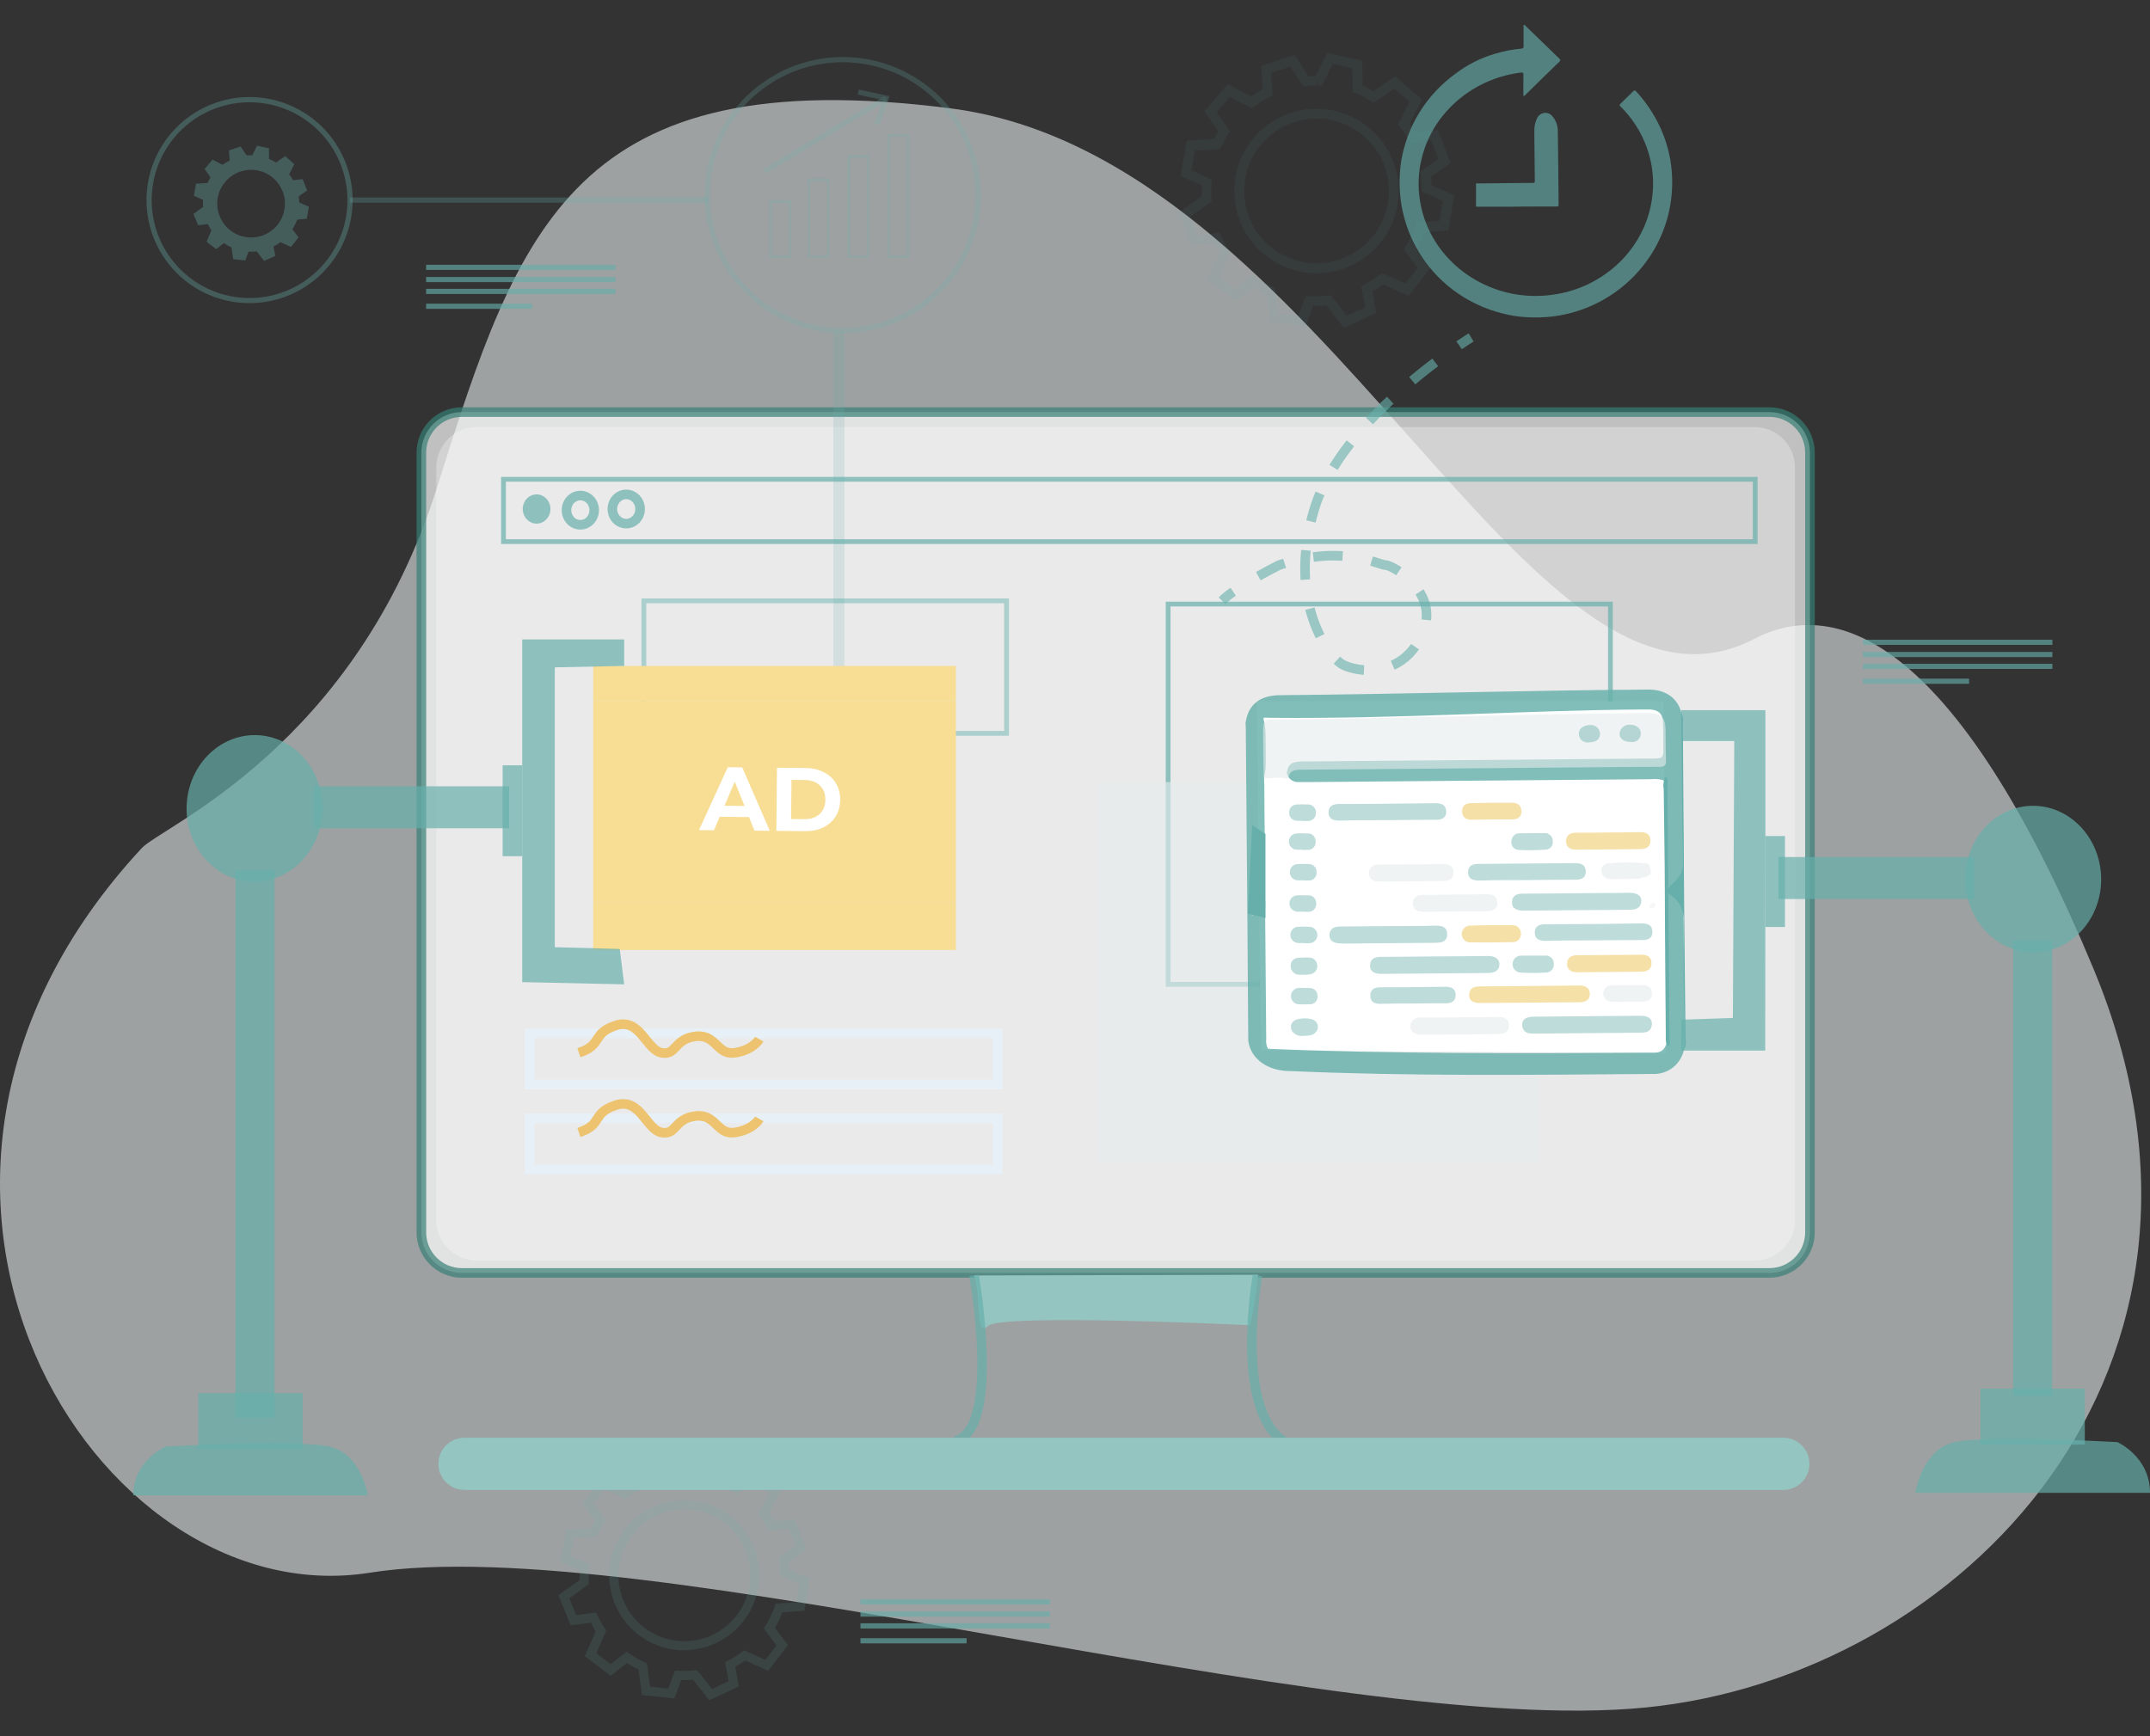 <svg width="520" height="420" viewBox="0 0 520 420" fill="none" xmlns="http://www.w3.org/2000/svg">
<rect x="0" y="0" width="520" height="420" fill="#333333" stroke="none"/>
<g clip-path="url(#clip0)">
<path opacity="0.63" d="M368.446 20.392C368.446 19.592 368.446 18.792 368.446 18.003C368.446 17.621 368.318 17.505 367.947 17.54C364.443 17.956 361.044 19.009 357.918 20.647C355.097 22.113 352.545 24.046 350.369 26.363C348.235 28.612 346.512 31.218 345.279 34.062C344.319 36.258 343.667 38.575 343.343 40.95C342.871 44.457 343.114 48.024 344.056 51.435C344.999 54.846 346.622 58.032 348.827 60.8C350.812 63.312 353.217 65.461 355.935 67.154C361.296 70.52 367.612 72.039 373.918 71.478C375.88 71.314 377.822 70.961 379.716 70.423C383.316 69.379 386.676 67.637 389.606 65.299C393.027 62.59 395.747 59.098 397.537 55.118C398.642 52.635 399.354 49.994 399.647 47.292C399.964 44.548 399.83 41.772 399.253 39.071C398.352 34.84 396.421 30.897 393.629 27.592C393.082 26.926 392.498 26.291 391.879 25.691C391.67 25.494 391.681 25.343 391.879 25.146C392.934 24.125 393.977 23.094 395.021 22.062C395.276 21.795 395.45 21.841 395.682 22.062C398.075 24.659 400.05 27.612 401.537 30.816C402.709 33.366 403.539 36.06 404.007 38.828C405.195 46.012 403.933 53.387 400.424 59.768C397.119 65.734 392.048 70.529 385.907 73.496C382.706 75.045 379.276 76.07 375.75 76.534C373.511 76.804 371.252 76.866 369.002 76.719C367.258 76.618 365.526 76.354 363.831 75.931C361.446 75.379 359.132 74.558 356.932 73.484C354.378 72.249 351.993 70.69 349.836 68.847C343.75 63.628 339.81 56.343 338.775 48.393C338.499 46.182 338.437 43.95 338.589 41.726C338.715 39.694 339.057 37.68 339.609 35.72C340.428 32.708 341.677 29.83 343.32 27.175C345.565 23.559 348.486 20.41 351.923 17.899C354.888 15.623 358.261 13.935 361.86 12.925C363.846 12.338 365.885 11.95 367.947 11.765C368.341 11.765 368.492 11.58 368.492 11.186C368.492 9.609 368.492 8.032 368.492 6.455C368.492 6.293 368.422 6.084 368.608 6.015C368.793 5.945 368.851 6.142 368.956 6.246L377.142 14.177C377.432 14.456 377.501 14.595 377.142 14.931C374.417 17.551 371.727 20.218 369.025 22.862L368.805 23.082C368.735 23.152 368.654 23.256 368.55 23.221C368.446 23.186 368.434 23.036 368.434 22.92V20.392H368.446Z" fill="#66AFAB"/>
<path opacity="0.63" d="M364.771 50.016C367.032 50.016 369.305 49.935 371.566 49.958C373.189 49.958 374.801 49.958 376.424 49.958C376.934 49.958 376.969 49.958 376.969 49.413C376.911 43.535 376.876 37.656 376.772 31.778C376.802 30.42 376.322 29.1 375.427 28.079C375.189 27.795 374.882 27.577 374.536 27.445C374.19 27.312 373.817 27.27 373.45 27.323C373.083 27.375 372.736 27.52 372.441 27.743C372.146 27.967 371.912 28.262 371.763 28.601C371.299 29.557 371.068 30.61 371.09 31.674C371.137 35.662 371.175 39.651 371.206 43.639C371.206 44.242 371.206 44.242 370.615 44.242L357.617 44.37C357.441 44.335 357.26 44.335 357.084 44.37C357.062 44.379 357.042 44.393 357.026 44.411C357.01 44.429 356.998 44.451 356.991 44.474C356.967 44.636 356.967 44.8 356.991 44.961C356.991 46.445 356.991 47.941 356.991 49.425C356.951 49.581 356.951 49.745 356.991 49.9C357.049 50.005 357.2 50.016 357.525 50.005H364.702L364.771 50.016Z" fill="#66AFAB"/>
<path opacity="0.6" d="M34.285 205.166C39.236 199.832 85.974 180.643 105.743 117.799C125.512 54.956 138.811 14.606 229.807 26.201C320.802 37.796 369.454 183.078 424.32 154.543C446.594 142.948 475.233 159.645 506.295 234.257C546.819 331.595 473.83 405.523 398.081 413.048C322.333 420.573 155.96 369.881 89.406 380.455C22.852 391.03 -41.638 286.944 34.285 205.166Z" fill="#E4EBEB"/>
<path opacity="0.69" d="M427.958 99.689H111.712C106.301 99.689 101.914 104.075 101.914 109.486V298.133C101.914 303.544 106.301 307.93 111.712 307.93H427.958C433.369 307.93 437.756 303.544 437.756 298.133V109.486C437.756 104.075 433.369 99.689 427.958 99.689Z" fill="white" stroke="#367F76" stroke-width="2.319" stroke-miterlimit="10"/>
<path opacity="0.29" d="M424.34 103.306H115.317C109.906 103.306 105.52 107.692 105.52 113.103V295.129C105.52 300.54 109.906 304.927 115.317 304.927H424.34C429.751 304.927 434.138 300.54 434.138 295.129V113.103C434.138 107.692 429.751 103.306 424.34 103.306Z" fill="white"/>
<path d="M235.582 308.545L304.258 308.371C303.882 312.475 303.259 316.552 302.391 320.58C302.391 320.58 241.994 317.67 238.921 320.777C235.849 323.885 237.333 313.357 235.582 308.545Z" fill="#94C5C1"/>
<path opacity="0.69" d="M424.515 115.944H121.776V131.018H424.515V115.944Z" stroke="#66AFAB" stroke-width="1.159" stroke-miterlimit="10"/>
<path opacity="0.69" d="M129.781 126.669C131.631 126.669 133.131 125.086 133.131 123.133C133.131 121.18 131.631 119.597 129.781 119.597C127.93 119.597 126.43 121.18 126.43 123.133C126.43 125.086 127.93 126.669 129.781 126.669Z" fill="#66AFAB"/>
<path opacity="0.69" d="M140.363 126.948C142.213 126.948 143.713 125.364 143.713 123.411C143.713 121.458 142.213 119.875 140.363 119.875C138.512 119.875 137.012 121.458 137.012 123.411C137.012 125.364 138.512 126.948 140.363 126.948Z" stroke="#66AFAB" stroke-width="2.319" stroke-miterlimit="10"/>
<path opacity="0.69" d="M151.46 126.669C153.311 126.669 154.811 125.086 154.811 123.133C154.811 121.18 153.311 119.597 151.46 119.597C149.61 119.597 148.109 121.18 148.109 123.133C148.109 125.086 149.61 126.669 151.46 126.669Z" stroke="#66AFAB" stroke-width="2.319" stroke-miterlimit="10"/>
<path opacity="0.69" d="M235.581 308.545C235.581 308.545 242.201 345.857 231.059 348.57" stroke="#66AFAB" stroke-width="2.319" stroke-miterlimit="10"/>
<path opacity="0.69" d="M304.141 308.545C304.141 308.545 298.343 341.115 310.761 348.871" stroke="#66AFAB" stroke-width="2.319" stroke-miterlimit="10"/>
<path opacity="0.63" d="M148.866 64.046H103.055V65.298H148.866V64.046Z" fill="#66AFAB"/>
<path opacity="0.63" d="M148.866 69.867H103.055V71.119H148.866V69.867Z" fill="#66AFAB"/>
<path opacity="0.63" d="M148.866 67.003H103.055V68.255H148.866V67.003Z" fill="#66AFAB"/>
<path opacity="0.63" d="M128.725 73.461H103.055V74.713H128.725V73.461Z" fill="#66AFAB"/>
<path opacity="0.63" d="M253.924 386.867H208.113V388.119H253.924V386.867Z" fill="#66AFAB"/>
<path opacity="0.63" d="M253.924 392.688H208.113V393.94H253.924V392.688Z" fill="#66AFAB"/>
<path opacity="0.63" d="M253.924 389.824H208.113V391.076H253.924V389.824Z" fill="#66AFAB"/>
<path opacity="0.63" d="M233.784 396.293H208.113V397.546H233.784V396.293Z" fill="#66AFAB"/>
<path opacity="0.63" d="M496.394 154.752H450.583V156.004H496.394V154.752Z" fill="#66AFAB"/>
<path opacity="0.63" d="M496.394 160.572H450.583V161.825H496.394V160.572Z" fill="#66AFAB"/>
<path opacity="0.63" d="M496.394 157.709H450.583V158.961H496.394V157.709Z" fill="#66AFAB"/>
<path opacity="0.63" d="M476.254 164.167H450.583V165.419H476.254V164.167Z" fill="#66AFAB"/>
<g opacity="0.47">
<path opacity="0.47" d="M203.8 80.603C198.309 80.594 192.905 79.232 188.067 76.638C183.228 74.043 179.104 70.295 176.058 65.727C173.013 61.158 171.141 55.909 170.607 50.445C170.074 44.98 170.896 39.468 173 34.397C175.104 29.326 178.426 24.851 182.671 21.369C186.917 17.888 191.955 15.506 197.34 14.436C202.725 13.365 208.291 13.638 213.546 15.231C218.8 16.824 223.581 19.688 227.465 23.569C232.134 28.242 235.313 34.194 236.601 40.674C237.888 47.153 237.227 53.869 234.699 59.972C232.172 66.076 227.892 71.293 222.4 74.965C216.909 78.637 210.452 80.599 203.846 80.603H203.8ZM203.8 15.058C196.364 15.06 189.158 17.641 183.411 22.36C177.665 27.079 173.732 33.645 172.284 40.939C170.836 48.233 171.961 55.803 175.469 62.36C178.977 68.917 184.649 74.054 191.52 76.897C198.392 79.741 206.036 80.113 213.151 77.952C220.266 75.79 226.412 71.229 230.54 65.044C234.669 58.859 236.526 51.434 235.793 44.035C235.061 36.635 231.786 29.717 226.525 24.462C223.543 21.475 220 19.107 216.101 17.493C212.201 15.879 208.02 15.052 203.8 15.058Z" fill="#66AFAB"/>
<path opacity="0.47" d="M191.362 62.4H186.086V48.393H191.362V62.4ZM186.724 61.75H190.712V49.077H186.724V61.75Z" fill="#66AFAB"/>
<path opacity="0.47" d="M200.623 62.4H195.348V43.152H200.623V62.4ZM195.985 61.75H199.974V43.755H195.985V61.75Z" fill="#66AFAB"/>
<path opacity="0.47" d="M210.279 62.4H204.992V37.494H210.279V62.4ZM205.641 61.75H209.63V38.144H205.641V61.75Z" fill="#66AFAB"/>
<path opacity="0.47" d="M219.928 62.399H214.641V32.404H219.928V62.399ZM215.29 61.75H219.279V33.053H215.29V61.75Z" fill="#66AFAB"/>
<path opacity="0.47" d="M213.992 23.204L184.53 40.921L185.176 41.994L214.637 24.278L213.992 23.204Z" fill="#66AFAB"/>
<path opacity="0.47" d="M212.678 30.282L211.484 29.864L213.478 24.195L207.438 22.884L207.704 21.655L215.148 23.267L212.678 30.282Z" fill="#66AFAB"/>
</g>
<g opacity="0.43">
<path opacity="0.43" d="M204.217 80.245H201.573V166.44H204.217V80.245Z" fill="#66AFAB"/>
</g>
<g opacity="0.58">
<path opacity="0.58" d="M74.204 52.916L74.691 50.005L72.372 48.973C72.364 48.476 72.322 47.98 72.244 47.489L74.273 46.086L73.207 43.327L70.888 43.605C70.609 43.098 70.291 42.613 69.937 42.156L71.201 39.709L68.975 37.773L66.76 39.303C66.213 38.98 65.644 38.697 65.055 38.457V35.883L62.169 35.245L61.009 37.564H60.789C60.406 37.564 60.023 37.564 59.629 37.564L58.18 35.454L55.374 36.381C55.374 36.381 55.467 37.796 55.536 38.828C54.937 39.117 54.366 39.463 53.832 39.86L51.408 38.619L49.495 40.869L50.933 42.921C50.653 43.352 50.401 43.801 50.179 44.266L47.408 44.451L46.898 47.362L49.101 48.347C49.101 48.649 49.101 48.95 49.101 49.263C49.101 49.576 49.101 49.808 49.101 50.075L46.782 51.768L47.942 54.504L50.261 54.191C50.502 54.731 50.793 55.247 51.13 55.733L49.971 58.481L52.29 60.267C52.29 60.267 53.356 59.432 54.145 58.794C54.731 59.209 55.356 59.567 56.012 59.861L56.383 62.69L59.316 63.003C59.316 63.003 59.768 61.843 60.116 60.881H60.824C61.246 60.881 61.668 60.858 62.087 60.812L63.885 63.13L66.563 61.89C66.563 61.89 66.331 60.614 66.157 59.629C66.743 59.327 67.302 58.974 67.827 58.574L70.389 59.733L72.21 57.414L70.702 55.455C71.172 54.726 71.561 53.949 71.862 53.136L74.204 52.916ZM52.545 49.263C52.545 47.644 53.025 46.06 53.925 44.714C54.825 43.368 56.104 42.319 57.601 41.699C59.097 41.08 60.744 40.919 62.332 41.235C63.92 41.552 65.379 42.333 66.523 43.479C67.668 44.625 68.446 46.085 68.761 47.673C69.075 49.262 68.912 50.908 68.29 52.404C67.669 53.899 66.618 55.177 65.27 56.075C63.922 56.973 62.339 57.451 60.719 57.449C58.55 57.446 56.471 56.582 54.938 55.047C53.406 53.513 52.545 51.432 52.545 49.263Z" fill="#66AFAB"/>
<path opacity="0.58" d="M60.359 73.334C55.429 73.334 50.609 71.872 46.51 69.133C42.41 66.394 39.215 62.5 37.328 57.945C35.441 53.39 34.948 48.378 35.91 43.542C36.872 38.706 39.246 34.264 42.732 30.778C46.218 27.292 50.66 24.918 55.496 23.956C60.332 22.994 65.344 23.487 69.899 25.374C74.454 27.261 78.348 30.456 81.087 34.556C83.826 38.655 85.288 43.475 85.288 48.405C85.282 55.015 82.654 61.352 77.98 66.026C73.306 70.699 66.969 73.328 60.359 73.334ZM60.359 24.74C55.676 24.74 51.097 26.13 47.203 28.732C43.309 31.335 40.274 35.034 38.483 39.362C36.692 43.689 36.224 48.451 37.139 53.044C38.055 57.638 40.312 61.857 43.626 65.167C46.939 68.477 51.16 70.73 55.755 71.641C60.349 72.552 65.11 72.08 69.436 70.284C73.762 68.489 77.458 65.451 80.057 61.554C82.656 57.657 84.04 53.077 84.036 48.394C84.027 42.119 81.528 36.105 77.09 31.67C72.651 27.236 66.634 24.744 60.359 24.74Z" fill="#66AFAB"/>
</g>
<g opacity="0.5">
<path opacity="0.5" d="M171.172 47.779H84.664V49.031H171.172V47.779Z" fill="#66AFAB"/>
</g>
<g opacity="0.69">
<path opacity="0.69" d="M243.442 145.349H155.728V177.408H243.442V145.349Z" stroke="#66AFAB" stroke-width="1.159" stroke-miterlimit="10"/>
</g>
<path d="M231.187 161.095H143.473V169.686H231.187V161.095Z" fill="#F8DD95"/>
<path d="M231.187 218.36H143.473V229.816H231.187V218.36Z" fill="#F8DD95"/>
<path d="M206.313 181.223H165.824C165.723 181.223 165.625 181.183 165.554 181.111C165.482 181.039 165.442 180.942 165.442 180.841C165.44 180.789 165.449 180.738 165.467 180.691C165.486 180.643 165.514 180.599 165.549 180.562C165.585 180.526 165.628 180.496 165.675 180.476C165.722 180.457 165.773 180.446 165.824 180.446H206.313C206.418 180.446 206.518 180.488 206.592 180.562C206.666 180.636 206.707 180.736 206.707 180.841C206.704 180.943 206.661 181.04 206.588 181.112C206.514 181.183 206.416 181.223 206.313 181.223Z" fill="#A6B9F4"/>
<path d="M208.252 180.84C208.252 181.145 208.162 181.443 207.992 181.697C207.823 181.95 207.582 182.148 207.3 182.265C207.018 182.381 206.708 182.412 206.409 182.352C206.11 182.293 205.835 182.146 205.62 181.93C205.404 181.715 205.257 181.44 205.198 181.141C205.138 180.842 205.169 180.532 205.285 180.25C205.402 179.968 205.6 179.727 205.853 179.558C206.107 179.388 206.405 179.298 206.71 179.298C207.118 179.301 207.509 179.464 207.797 179.753C208.086 180.041 208.249 180.432 208.252 180.84Z" fill="#A6B9F4"/>
<g opacity="0.25">
<path opacity="0.25" d="M325.037 79.351L320.758 73.902C319.713 73.993 318.664 74.02 317.616 73.983L315.784 78.864L307.192 77.96L306.311 71.235C305.247 70.718 304.217 70.133 303.227 69.484L299.656 72.29L298.925 72.87L292.05 67.641L294.937 61.09C294.461 60.339 294.024 59.565 293.626 58.771L288.235 59.478L285 51.478L290.647 47.454C290.647 47.037 290.647 46.608 290.647 46.19C290.647 45.773 290.647 45.298 290.647 44.857L285.545 42.538L287.017 34.016L293.615 33.599C293.94 32.972 294.287 32.346 294.658 31.732L291.296 26.92L296.908 20.357L302.624 23.279C303.507 22.67 304.425 22.113 305.372 21.61L305.001 15.928L313.198 13.226L316.445 18.479C317.013 18.479 317.604 18.409 318.161 18.398L320.596 13.632L321.025 12.809L329.501 14.664L329.593 20.717C330.489 21.107 331.364 21.544 332.214 22.027L336.655 18.966L337.431 18.433L343.948 24.102L340.956 29.9C341.455 30.584 341.93 31.303 342.371 32.033L347.739 31.384L350.881 39.431L346.058 42.782C346.139 43.431 346.197 44.103 346.232 44.787L351.728 47.222L350.302 55.744L344.504 56.15C343.959 57.579 343.296 58.959 342.522 60.278L346 64.835L340.643 71.583L334.568 68.823C333.72 69.422 332.841 69.975 331.936 70.481L332.886 75.722L325.037 79.351ZM321.837 71.362L325.756 76.348L330.162 74.319L329.234 69.183L330.034 68.777C331.313 68.106 332.535 67.33 333.686 66.458L334.266 66.029L339.901 68.58L342.869 64.754L339.484 60.371L339.936 59.652C340.942 58.04 341.766 56.321 342.394 54.527L342.661 53.773L348.18 53.391L348.98 48.602L343.809 46.283V45.518C343.788 44.435 343.699 43.355 343.542 42.283L343.426 41.541L347.901 38.422L346.139 33.911L341.026 34.526L340.632 33.819C340.017 32.712 339.32 31.654 338.545 30.653L338.069 30.039L340.887 24.624L337.234 21.447C336.179 22.166 334.266 23.476 332.944 24.404L332.295 24.844L331.622 24.439C330.44 23.728 329.203 23.111 327.924 22.595L327.17 22.294L327.089 16.496L322.347 15.453C321.779 16.612 320.735 18.607 320.028 20.091L319.68 20.775H318.915L318.462 19.546V20.705C317.616 20.705 316.781 20.705 315.958 20.821L315.204 20.902L312.109 16.114L307.471 17.633L307.83 23.082L307.1 23.442C305.796 24.109 304.551 24.885 303.378 25.76L302.775 26.201L297.441 23.465L294.287 27.152L297.511 31.79L297.059 32.485C296.447 33.427 295.898 34.407 295.412 35.419L295.111 36.056L289.012 36.451L288.189 41.228L293.128 43.442L293.058 44.3C293.058 44.961 292.966 45.622 292.966 46.295C292.966 46.967 292.966 47.454 293.035 48.069V48.753L287.852 52.44L289.673 56.939L294.937 56.243L295.308 57.043C295.854 58.205 296.486 59.325 297.198 60.394L297.569 60.95L294.925 66.968L298.786 69.902L302.265 67.119L302.972 66.562L303.714 67.084C304.994 67.984 306.357 68.76 307.784 69.403L308.398 69.681L309.198 75.85L314.022 76.36L315.807 71.571L316.712 71.629C318.146 71.711 319.585 71.676 321.013 71.525L321.837 71.362ZM318.428 66.11C314.49 66.112 310.64 64.947 307.364 62.761C304.089 60.575 301.535 57.466 300.027 53.828C298.518 50.191 298.122 46.188 298.889 42.325C299.656 38.463 301.551 34.914 304.335 32.129C307.118 29.343 310.666 27.446 314.528 26.677C318.39 25.908 322.393 26.302 326.032 27.808C329.67 29.314 332.78 31.866 334.968 35.14C337.156 38.414 338.324 42.264 338.324 46.202C338.318 51.478 336.22 56.536 332.491 60.268C328.761 64 323.704 66.101 318.428 66.11ZM318.428 28.717C314.969 28.715 311.587 29.738 308.71 31.658C305.834 33.578 303.591 36.308 302.265 39.503C300.94 42.697 300.592 46.214 301.266 49.606C301.939 52.998 303.603 56.115 306.048 58.562C308.493 61.008 311.609 62.674 315.001 63.35C318.393 64.026 321.909 63.68 325.105 62.357C328.3 61.034 331.032 58.793 332.953 55.917C334.875 53.042 335.901 49.661 335.901 46.202C335.904 43.904 335.454 41.629 334.578 39.505C333.701 37.381 332.415 35.45 330.793 33.823C329.17 32.196 327.243 30.905 325.121 30.023C323 29.141 320.725 28.685 318.428 28.682V28.717Z" fill="#66AFAB"/>
</g>
<g opacity="0.37">
<path opacity="0.37" d="M171.54 411.309L167.632 406.347C166.68 406.434 165.723 406.457 164.768 406.416L163.099 410.88L155.261 410.045L154.461 403.9C153.489 403.426 152.548 402.892 151.643 402.3C150.101 403.529 148.396 404.863 148.396 404.863L147.724 405.396L141.44 400.631L144.083 394.648C143.654 393.975 143.248 393.268 142.924 392.549L138.019 393.187L135.062 385.882L140.211 382.218C140.211 381.835 140.211 381.453 140.211 381.059C140.211 380.664 140.211 380.247 140.211 379.899L135.573 377.789L136.918 370.032L142.935 369.649C143.225 369.07 143.538 368.49 143.886 367.933L140.813 363.551L145.938 357.556L151.156 360.234C151.958 359.672 152.794 359.161 153.66 358.704L153.255 353.336L160.745 350.878L163.69 355.655C164.212 355.655 164.733 355.597 165.267 355.585C166.218 353.707 167.481 351.237 167.481 351.237L167.876 350.472L175.563 352.188L175.656 357.707C176.473 358.049 177.27 358.436 178.044 358.866L182.091 356.072L182.798 355.597L188.746 360.768L186.021 366.09C186.485 366.716 186.915 367.366 187.308 368.038L192.213 367.446L195.077 374.786L190.682 377.835C190.752 378.438 190.81 378.995 190.845 379.667L195.854 381.893L194.555 389.674L189.222 390.045C188.718 391.346 188.113 392.606 187.413 393.813L190.613 397.964L185.778 404.19L180.236 401.662C179.465 402.217 178.663 402.728 177.836 403.193L178.705 407.97L171.54 411.309ZM168.618 404.016L172.2 408.573L176.224 406.718L175.366 402.08L176.096 401.709C177.268 401.107 178.385 400.405 179.436 399.61L179.957 399.216L185.105 401.535L187.819 398.057L184.723 393.917L185.14 393.256C186.061 391.801 186.812 390.245 187.378 388.618L187.621 387.934L192.665 387.586L193.384 383.215L188.665 381.128V380.432C188.648 379.446 188.563 378.462 188.41 377.487L188.317 376.803L192.399 373.963L190.787 369.846L186.149 370.403L185.789 369.754C185.226 368.747 184.591 367.782 183.888 366.867L183.447 366.31L186.021 361.371L182.682 358.472L178.763 361.162L178.172 361.579L177.557 361.208C176.477 360.559 175.349 359.993 174.183 359.516L173.499 359.249L173.418 354.008L169.093 353.057C168.571 354.078 167.621 355.933 166.96 357.243L166.647 357.869H165.951L165.533 356.71V357.869C164.759 357.866 163.985 357.904 163.215 357.985L162.53 358.055L159.771 353.579L155.574 354.936L155.91 359.91L155.249 360.246C154.057 360.831 152.92 361.521 151.852 362.31L151.295 362.716L146.425 360.223L143.55 363.585L146.495 367.771L146.078 368.397C145.523 369.258 145.024 370.152 144.582 371.076L144.304 371.667L138.738 372.015L137.984 376.374L142.495 378.403L142.425 379.18C142.425 379.783 142.344 380.34 142.344 381.001C142.344 381.662 142.344 382.091 142.414 382.624V383.238L137.694 386.613L139.353 390.717L144.153 390.079L144.489 390.81C145.013 391.89 145.617 392.929 146.298 393.917L146.634 394.427L144.222 399.912L147.701 402.59L150.901 400.051L151.55 399.541L152.223 400.016C153.393 400.834 154.635 401.544 155.933 402.138L156.501 402.393L157.232 408.016L161.626 408.48L163.261 404.109L164.084 404.167C165.395 404.246 166.709 404.215 168.015 404.074L168.618 404.016ZM165.51 399.228C161.916 399.23 158.402 398.166 155.413 396.171C152.424 394.176 150.093 391.339 148.716 388.02C147.339 384.7 146.978 381.046 147.677 377.521C148.377 373.996 150.107 370.757 152.647 368.215C155.188 365.673 158.425 363.942 161.95 363.24C165.475 362.538 169.128 362.897 172.449 364.272C175.77 365.646 178.608 367.975 180.605 370.963C182.602 373.951 183.668 377.465 183.668 381.059C183.649 385.864 181.729 390.467 178.326 393.861C174.924 397.255 170.316 399.164 165.51 399.17V399.228ZM165.51 365.116C162.354 365.116 159.269 366.052 156.645 367.805C154.021 369.559 151.976 372.051 150.769 374.967C149.562 377.883 149.247 381.092 149.863 384.187C150.48 387.282 152.001 390.125 154.233 392.356C156.465 394.587 159.309 396.105 162.405 396.719C165.5 397.334 168.709 397.016 171.624 395.807C174.539 394.597 177.03 392.551 178.782 389.926C180.533 387.3 181.467 384.215 181.465 381.059C181.469 378.96 181.06 376.881 180.26 374.941C179.461 373 178.287 371.237 176.805 369.751C175.323 368.264 173.563 367.085 171.625 366.28C169.687 365.475 167.609 365.059 165.51 365.058V365.116Z" fill="#66AFAB"/>
</g>
<path opacity="0.69" d="M406.613 171.796V179.275H419.449L419.112 246.246L406.613 246.675V254.154H426.939L426.985 202.349V171.796H406.613Z" fill="#66AFAB"/>
<path opacity="0.69" d="M431.715 202.244V224.251H426.984V202.244" fill="#66AFAB"/>
<path opacity="0.69" d="M477.436 207.322H430.141V217.479H477.436V207.322Z" fill="#66AFAB"/>
<path opacity="0.69" d="M492.165 230.378C501.237 230.169 508.408 222.064 508.182 212.276C507.956 202.487 500.42 194.722 491.348 194.931C482.277 195.14 475.106 203.244 475.331 213.033C475.557 222.821 483.094 230.587 492.165 230.378Z" fill="#66AFAB"/>
<path opacity="0.69" d="M496.359 227.625H486.897V337.601H496.359V227.625Z" fill="#66AFAB"/>
<path opacity="0.69" d="M504.231 335.92H479.013V349.451H504.231V335.92Z" fill="#66AFAB"/>
<path opacity="0.69" d="M520.002 361.126C520.002 352.361 512.118 348.859 512.118 348.859C512.118 348.859 480.592 347.108 472.696 348.859C464.8 350.61 463.234 361.126 463.234 361.126H520.002Z" fill="#66AFAB"/>
<path opacity="0.69" d="M150.963 154.682V161.094L134.185 161.442V229.132L149.896 229.561L150.963 238.118L126.301 237.585V185.234V154.682H150.963Z" fill="#66AFAB"/>
<path opacity="0.69" d="M121.566 185.13V207.126H126.297V185.13" fill="#66AFAB"/>
<path opacity="0.69" d="M75.853 200.365H123.148V190.208H75.853V200.365Z" fill="#66AFAB"/>
<path opacity="0.69" d="M77.985 195.934C78.21 186.145 71.039 178.041 61.968 177.832C52.896 177.623 45.359 185.388 45.134 195.177C44.908 204.965 52.08 213.07 61.151 213.279C70.222 213.488 77.759 205.722 77.985 195.934Z" fill="#66AFAB"/>
<path opacity="0.69" d="M66.403 210.511H56.941V342.934H66.403V210.511Z" fill="#66AFAB"/>
<path opacity="0.69" d="M47.992 350.529H73.211V336.998H47.992V350.529Z" fill="#66AFAB"/>
<path opacity="0.69" d="M32.219 361.741C32.219 353.288 40.103 349.903 40.103 349.903C40.103 349.903 71.629 348.21 79.525 349.903C87.421 351.596 88.987 361.741 88.987 361.741H32.219Z" fill="#66AFAB"/>
<path opacity="0.69" d="M389.499 146.125H282.526V238.118H389.499V146.125Z" stroke="#66AFAB" stroke-width="1.159" stroke-miterlimit="10"/>
<path opacity="0.6" d="M372.387 189.2H265.414V281.192H372.387V189.2Z" fill="#E4EBEB"/>
<path d="M402.972 254.757L305.008 254.154L303.918 169.651H402.334L402.972 254.757Z" fill="white"/>
<path opacity="0.82" d="M301.902 251.788C301.833 241.886 301.786 233.433 301.705 223.52C301.589 207.921 301.458 192.326 301.311 176.735C301.311 176.155 301.311 175.576 301.241 174.984C301.856 170.254 304.882 168.213 309.589 168.167C339.342 167.912 369.012 167.007 398.765 166.81C402.904 166.81 405.849 168.943 406.707 172.607C406.878 173.046 406.93 173.522 406.858 173.987C406.962 185.999 407.032 198.011 407.206 210.024C407.206 212.192 405.953 213.328 404.481 214.418C403.774 214.951 403.321 214.65 403.113 213.815C403.004 213.18 402.965 212.534 402.997 211.89C402.927 204.864 402.881 197.826 402.811 190.8C402.811 190.046 402.95 189.246 402.208 188.713C401.299 188.461 400.351 188.386 399.414 188.492L316.674 189.188C315.804 189.188 314.923 189.188 314.042 189.188C313.389 189.223 312.745 189.022 312.227 188.622C311.71 188.222 311.354 187.649 311.224 187.008C311.479 185.176 312.117 184.492 313.822 184.272C314.7 184.187 315.583 184.16 316.465 184.191L398.417 183.495C398.996 183.495 399.576 183.495 400.179 183.495C402.092 183.425 402.289 183.251 402.301 181.338C402.301 179.158 402.301 176.99 402.22 174.81C402.139 172.631 401.142 171.749 399.02 171.622C398.312 171.622 397.605 171.622 396.909 171.622C368.41 171.865 337.985 173.941 307.63 173.651C304.256 173.651 306.076 172.874 306.088 177.709C306.088 180.527 306.25 183.344 306.088 186.162C306.062 186.385 306.019 186.606 305.96 186.823C305.746 187.797 305.687 188.798 305.786 189.791C305.786 194.127 305.856 198.475 305.902 202.812C305.902 204.087 305.566 205.015 304.128 205.131C302.691 205.247 302.818 206.29 302.818 207.206C302.818 211.253 302.888 215.322 302.922 219.346C302.973 220.167 302.93 220.992 302.795 221.804C303.253 220.305 303.834 218.847 304.534 217.444C304.696 217.085 304.917 216.575 305.369 216.644C305.821 216.714 305.925 217.317 305.983 217.804C306.053 218.441 305.983 219.091 305.983 219.728C306.076 230.233 306.165 240.734 306.25 251.231C306.138 252.11 306.291 253.003 306.691 253.794C308.557 252.82 305.914 253.991 307.526 253.933C307.885 253.933 305.74 253.678 306.099 253.678C335.399 254.976 369.557 254.837 398.544 254.64C400.457 254.64 402.023 254.93 402.881 252.901C403.24 252.09 403.368 251.195 403.252 250.315C403.159 239.811 403.074 229.302 402.997 218.789C402.997 217.885 402.591 216.609 403.576 216.227C404.562 215.844 405.269 217.015 405.988 217.665C406.364 217.987 406.664 218.39 406.864 218.844C407.065 219.297 407.162 219.789 407.148 220.285C407.225 231.269 407.314 242.249 407.414 253.226C407.429 253.461 407.386 253.696 407.287 253.91C406.957 255.53 406.091 256.992 404.829 258.061C403.567 259.129 401.982 259.742 400.33 259.8C399.924 259.8 399.518 259.8 399.101 259.8C369.511 260.043 340.652 260.356 311.966 259.093C307.166 259.104 302.598 256.611 301.902 251.788Z" fill="#66AFAB"/>
<path d="M407.4 253.864C407.308 243.533 407.076 233.214 407.192 222.883C407.292 221.537 406.999 220.192 406.349 219.011C405.698 217.829 404.718 216.862 403.528 216.227V218.129C403.621 229.113 403.709 240.085 403.795 251.046C403.795 251.73 404.038 252.461 403.539 253.087C402.763 252.414 402.89 251.487 402.89 250.629C402.832 238.953 402.681 227.265 402.658 215.59C402.658 207.322 402.461 199.044 402.38 190.765C402.188 189.778 402.366 188.755 402.879 187.89C403.563 188.435 403.273 189.2 403.273 189.861C403.366 197.977 403.423 206.163 403.505 214.755C405.302 212.853 407.122 211.763 407.053 208.865C406.774 196.783 406.786 184.69 406.693 172.596C407.041 173.345 407.154 174.182 407.018 174.996C407.134 189.617 407.203 204.238 407.331 218.859C407.412 229.723 407.563 240.588 407.667 251.452C407.817 252.265 407.724 253.103 407.4 253.864Z" fill="#66AFAB"/>
<path opacity="0.6" d="M311.585 188.389C309.625 187.867 307.619 188.389 305.648 188.157C305.59 184.284 305.486 180.411 305.497 176.562C305.497 174.695 306.506 173.628 305.497 175.252C304.048 177.64 306.112 174.15 306.518 174.092C335.945 173.849 368.782 172.736 398.209 172.492C401.85 172.492 402.847 173.408 402.847 177.003C402.847 179.321 402.847 181.582 402.94 183.878C402.998 185.107 402.603 185.501 401.363 185.49C396.018 185.49 390.672 185.559 385.327 185.606L314.518 186.197C312.964 186.232 311.735 186.51 311.585 188.389Z" fill="#E4EBEB"/>
<path opacity="0.43" d="M383.995 245.828L396.853 245.724C398.639 245.724 399.601 246.42 399.531 247.753C399.45 249.469 398.268 249.817 396.83 249.817L370.927 250.037C369.501 250.037 368.295 249.748 368.156 248.055C368.052 246.675 369.014 245.956 370.95 245.944L383.995 245.828Z" fill="#66AFAB"/>
<path opacity="0.43" d="M381.445 216.077C385.665 216.077 389.886 215.996 394.118 215.973C395.984 215.973 397.086 216.726 396.97 218.037C396.819 219.683 395.671 220.077 394.21 220.077L368.505 220.286C366.592 220.286 365.606 219.579 365.687 218.199C365.792 216.494 366.963 216.181 368.412 216.181C372.748 216.17 377.096 216.112 381.445 216.077Z" fill="#66AFAB"/>
<path opacity="0.43" d="M347.073 231.37C351.363 231.37 355.641 231.289 359.931 231.266C361.671 231.266 362.656 232.008 362.656 233.306C362.656 234.605 361.659 235.359 359.931 235.37C351.297 235.463 342.667 235.536 334.04 235.59C332.255 235.59 331.304 234.872 331.362 233.527C331.443 231.834 332.579 231.474 334.04 231.474C338.388 231.463 342.725 231.405 347.073 231.37Z" fill="#66AFAB"/>
<path opacity="0.43" d="M335.725 224.031C339.598 224.031 343.459 224.031 347.32 223.926C348.769 223.926 349.963 224.239 350.021 225.932C350.079 227.625 348.862 228.054 347.413 228.066C339.853 228.143 332.297 228.209 324.745 228.263C324.385 228.263 324.038 228.182 323.69 228.17C322.38 228.1 321.498 227.451 321.545 226.129C321.591 224.807 322.565 224.135 323.945 224.135L335.725 224.031Z" fill="#66AFAB"/>
<path opacity="0.78" d="M369.928 242.547L357.974 242.64C356.177 242.64 355.25 241.956 355.319 240.611C355.412 239.034 356.479 238.628 357.87 238.616C365.893 238.57 373.921 238.5 381.952 238.408C383.402 238.408 384.457 238.883 384.515 240.379C384.573 241.875 383.506 242.443 382.057 242.454C378.01 242.454 373.975 242.512 369.928 242.547Z" fill="#F2D78F"/>
<path opacity="0.43" d="M335.354 198.406C331.539 198.406 327.713 198.406 323.898 198.51C322.484 198.51 321.336 198.116 321.324 196.574C321.313 195.032 322.321 194.498 323.794 194.498C331.597 194.498 339.412 194.382 347.215 194.301C348.63 194.301 349.731 194.695 349.778 196.272C349.824 197.849 348.769 198.313 347.32 198.313C343.331 198.313 339.343 198.371 335.354 198.406Z" fill="#66AFAB"/>
<path opacity="0.43" d="M369.096 212.899C365.282 212.899 361.467 212.899 357.652 213.004C356.238 213.004 355.09 212.61 355.067 211.067C355.044 209.525 356.064 208.992 357.548 208.992C365.355 208.946 373.162 208.88 380.969 208.795C382.384 208.795 383.486 209.189 383.532 210.766C383.578 212.343 382.512 212.807 381.074 212.807C377.039 212.807 373.097 212.865 369.096 212.899Z" fill="#66AFAB"/>
<path opacity="0.43" d="M385.234 227.485C381.419 227.485 377.605 227.485 373.79 227.601C372.364 227.601 371.228 227.196 371.204 225.653C371.181 224.111 372.202 223.59 373.686 223.578C381.485 223.578 389.288 223.512 397.096 223.381C398.522 223.381 399.612 223.787 399.658 225.352C399.704 226.917 398.649 227.404 397.211 227.404C393.269 227.404 389.223 227.451 385.234 227.485Z" fill="#66AFAB"/>
<path opacity="0.6" d="M353.152 246.095C356.26 246.095 359.367 246.095 362.428 246.014C363.843 246.014 364.909 246.443 364.956 248.008C365.002 249.574 363.866 250.119 362.498 250.142C356.179 250.211 349.848 250.281 343.517 250.293C342.021 250.293 340.943 249.261 341.117 248.078C341.314 246.675 342.277 246.165 343.622 246.165C346.891 246.165 349.999 246.119 353.152 246.095Z" fill="#E4EBEB"/>
<path opacity="0.78" d="M389.313 231.01C391.84 231.01 394.368 231.01 396.896 230.941C398.322 230.941 399.4 231.37 399.435 232.935C399.47 234.501 398.403 235.057 396.988 235.069L381.475 235.196C380.048 235.196 378.982 234.628 379.016 233.086C379.051 231.544 380.176 231.068 381.556 231.068C384.141 231.08 386.727 231.034 389.313 231.01Z" fill="#F2D78F"/>
<path opacity="0.78" d="M389.058 201.374C391.586 201.374 394.102 201.374 396.63 201.293C398.056 201.293 399.146 201.722 399.18 203.287C399.215 204.853 398.148 205.398 396.734 205.409C391.578 205.471 386.411 205.517 381.232 205.548C379.817 205.548 378.739 204.992 378.762 203.45C378.785 201.907 379.922 201.421 381.301 201.432C383.887 201.444 386.473 201.444 389.058 201.374Z" fill="#F2D78F"/>
<path opacity="0.6" d="M352.015 216.401C354.543 216.401 357.071 216.401 359.598 216.332C361.013 216.332 362.103 216.761 362.149 218.314C362.195 219.868 361.105 220.436 359.703 220.448L344.2 220.575C342.786 220.575 341.696 220.03 341.719 218.477C341.742 216.923 342.879 216.459 344.27 216.459C346.89 216.517 349.43 216.424 352.015 216.401Z" fill="#E4EBEB"/>
<path opacity="0.6" d="M341.399 209.085C343.926 209.085 346.454 209.085 348.982 209.004C350.396 209.004 351.486 209.433 351.532 210.998C351.579 212.563 350.489 213.108 349.086 213.12C343.915 213.174 338.747 213.221 333.584 213.259C332.169 213.259 331.079 212.703 331.114 211.161C331.149 209.618 332.274 209.131 333.653 209.143C336.239 209.143 338.778 209.108 341.399 209.085Z" fill="#E4EBEB"/>
<path opacity="0.43" d="M341.868 242.756C339.166 242.756 336.476 242.756 333.752 242.837C332.372 242.837 331.433 242.338 331.433 240.854C331.433 239.37 332.383 238.848 333.752 238.837C339.085 238.837 344.419 238.791 349.752 238.698C351.155 238.698 352.071 239.312 352.071 240.704C352.071 242.095 351.144 242.71 349.752 242.71C347.132 242.686 344.5 242.733 341.868 242.756Z" fill="#66AFAB"/>
<path opacity="0.78" d="M360.701 223.822H365.617C365.897 223.787 366.18 223.812 366.449 223.896C366.719 223.979 366.967 224.118 367.179 224.304C367.39 224.491 367.56 224.72 367.676 224.976C367.793 225.233 367.853 225.511 367.855 225.793C367.879 226.076 367.842 226.361 367.745 226.629C367.647 226.896 367.493 227.139 367.292 227.34C367.09 227.541 366.848 227.696 366.58 227.793C366.313 227.89 366.028 227.928 365.744 227.903C362.359 227.984 358.961 228.019 355.564 227.972C355.026 227.972 354.51 227.759 354.129 227.378C353.749 226.998 353.535 226.482 353.535 225.943C353.535 225.405 353.749 224.889 354.129 224.509C354.51 224.128 355.026 223.914 355.564 223.914C357.327 223.822 358.996 223.833 360.701 223.822Z" fill="#F2D78F"/>
<path opacity="0.78" d="M360.922 194.186H365.664C367.079 194.186 367.983 194.87 367.983 196.261C367.983 197.653 367.102 198.209 365.768 198.221C362.487 198.221 359.217 198.221 355.936 198.302C354.533 198.302 353.617 197.688 353.617 196.25C353.617 194.812 354.522 194.29 355.82 194.279L360.922 194.186Z" fill="#F2D78F"/>
<path opacity="0.6" d="M393.455 242.327C392.296 242.327 391.136 242.327 389.977 242.327C389.703 242.355 389.427 242.327 389.165 242.244C388.903 242.161 388.661 242.025 388.454 241.844C388.246 241.663 388.079 241.442 387.96 241.194C387.842 240.946 387.776 240.676 387.767 240.401C387.757 240.127 387.804 239.853 387.905 239.597C388.006 239.342 388.158 239.109 388.352 238.915C388.546 238.72 388.778 238.568 389.034 238.467C389.289 238.365 389.563 238.318 389.837 238.327C392.365 238.327 394.881 238.327 397.397 238.327C397.677 238.285 397.962 238.308 398.232 238.393C398.502 238.478 398.749 238.623 398.954 238.817C399.16 239.011 399.319 239.25 399.418 239.514C399.518 239.779 399.557 240.063 399.531 240.344C399.531 241.724 398.649 242.292 397.351 242.316H393.49L393.455 242.327Z" fill="#E4EBEB"/>
<path opacity="0.6" d="M396.433 212.587C394.114 212.587 391.795 212.703 389.476 212.668C388.91 212.674 388.364 212.458 387.956 212.065C387.548 211.672 387.311 211.135 387.296 210.569C387.306 210.128 387.481 209.707 387.785 209.387C388.09 209.068 388.502 208.873 388.942 208.842C391.998 208.575 395.07 208.575 398.125 208.842C398.349 208.9 398.564 208.99 398.763 209.108C398.987 209.446 399.137 209.827 399.205 210.226C399.273 210.625 399.257 211.035 399.157 211.427C398.45 212.332 397.256 212.007 396.433 212.587Z" fill="#E4EBEB"/>
<path opacity="0.43" d="M370.66 201.537C371.6 201.537 372.539 201.537 373.466 201.537C373.731 201.511 373.998 201.541 374.251 201.625C374.504 201.709 374.736 201.845 374.932 202.024C375.129 202.203 375.286 202.422 375.393 202.665C375.5 202.909 375.555 203.172 375.553 203.438C375.596 203.689 375.585 203.946 375.521 204.193C375.457 204.439 375.341 204.668 375.18 204.866C375.02 205.064 374.819 205.225 374.592 205.338C374.364 205.452 374.115 205.516 373.861 205.526C371.704 205.684 369.539 205.715 367.379 205.618C367.11 205.617 366.845 205.557 366.602 205.443C366.358 205.33 366.142 205.165 365.968 204.96C365.795 204.755 365.667 204.515 365.594 204.257C365.521 203.998 365.505 203.727 365.547 203.462C365.554 203.195 365.615 202.932 365.728 202.69C365.841 202.448 366.003 202.233 366.203 202.056C366.404 201.88 366.638 201.747 366.892 201.665C367.147 201.584 367.415 201.556 367.68 201.583C368.666 201.548 369.663 201.549 370.66 201.537Z" fill="#66AFAB"/>
<path opacity="0.43" d="M370.903 231.173C371.842 231.173 372.782 231.173 373.721 231.173C373.987 231.147 374.255 231.177 374.508 231.262C374.762 231.346 374.994 231.483 375.191 231.664C375.388 231.844 375.545 232.064 375.651 232.309C375.757 232.554 375.811 232.819 375.808 233.086C375.843 233.367 375.817 233.651 375.732 233.921C375.646 234.19 375.503 234.438 375.312 234.646C375.121 234.855 374.887 235.019 374.627 235.128C374.366 235.237 374.084 235.288 373.802 235.278C371.819 235.382 369.813 235.405 367.831 235.278C367.561 235.272 367.295 235.212 367.049 235.104C366.802 234.995 366.579 234.839 366.393 234.644C366.207 234.449 366.061 234.219 365.963 233.968C365.866 233.717 365.819 233.449 365.825 233.179C365.831 232.91 365.89 232.644 365.999 232.397C366.107 232.151 366.264 231.928 366.459 231.741C366.654 231.555 366.883 231.409 367.134 231.312C367.386 231.214 367.654 231.167 367.923 231.173C368.921 231.173 369.906 231.173 370.903 231.173Z" fill="#66AFAB"/>
<path opacity="0.43" d="M315.376 231.648C315.785 231.625 316.195 231.625 316.605 231.648C317.115 231.639 317.608 231.828 317.981 232.177C318.353 232.525 318.575 233.006 318.599 233.515C318.646 234.021 318.499 234.526 318.186 234.927C317.874 235.328 317.42 235.594 316.918 235.672C316.11 235.809 315.289 235.848 314.471 235.788C314.177 235.819 313.879 235.787 313.598 235.695C313.316 235.603 313.058 235.452 312.839 235.253C312.619 235.053 312.445 234.81 312.327 234.538C312.209 234.267 312.149 233.973 312.152 233.677C312.152 232.286 313.138 231.648 314.471 231.66H315.353L315.376 231.648Z" fill="#66AFAB"/>
<path opacity="0.43" d="M315.366 250.571C314.905 250.657 314.429 250.629 313.98 250.49C313.532 250.351 313.124 250.104 312.792 249.771C312.61 249.599 312.465 249.391 312.366 249.161C312.267 248.931 312.216 248.683 312.216 248.432C312.216 248.181 312.267 247.933 312.366 247.703C312.465 247.473 312.61 247.265 312.792 247.093C313.662 246.154 317.164 246.084 318.08 246.988C318.273 247.148 318.432 247.347 318.547 247.57C318.661 247.794 318.729 248.039 318.745 248.29C318.761 248.541 318.726 248.792 318.641 249.029C318.557 249.266 318.425 249.483 318.253 249.667C317.535 250.606 316.41 250.513 315.366 250.571Z" fill="#66AFAB"/>
<path opacity="0.43" d="M314.98 198.545C314.513 198.574 314.045 198.574 313.577 198.545C313.327 198.532 313.081 198.469 312.856 198.359C312.631 198.249 312.43 198.095 312.265 197.905C312.1 197.716 311.976 197.495 311.899 197.257C311.821 197.018 311.793 196.766 311.815 196.516C311.796 196.036 311.966 195.568 312.29 195.212C312.613 194.856 313.063 194.642 313.543 194.615C314.415 194.568 315.29 194.568 316.163 194.615C316.443 194.58 316.727 194.609 316.994 194.7C317.261 194.79 317.504 194.939 317.706 195.136C317.908 195.333 318.062 195.573 318.158 195.838C318.255 196.103 318.29 196.387 318.262 196.667C318.273 196.934 318.227 197.2 318.126 197.448C318.025 197.695 317.872 197.918 317.677 198.101C317.482 198.283 317.25 198.422 316.997 198.507C316.744 198.591 316.475 198.62 316.209 198.592H314.98V198.545Z" fill="#66AFAB"/>
<path opacity="0.43" d="M314.887 205.537C314.42 205.566 313.951 205.566 313.484 205.537C313.001 205.484 312.555 205.255 312.23 204.893C311.906 204.532 311.727 204.063 311.727 203.577C311.727 203.091 311.906 202.623 312.23 202.261C312.555 201.9 313.001 201.67 313.484 201.618C314.357 201.571 315.232 201.571 316.105 201.618C316.384 201.583 316.668 201.612 316.936 201.702C317.203 201.793 317.446 201.942 317.648 202.139C317.849 202.336 318.004 202.576 318.1 202.841C318.196 203.106 318.231 203.39 318.203 203.67C318.215 203.937 318.169 204.203 318.068 204.451C317.967 204.698 317.814 204.921 317.619 205.103C317.424 205.286 317.192 205.425 316.939 205.51C316.685 205.594 316.417 205.623 316.151 205.595H314.887V205.537Z" fill="#66AFAB"/>
<path opacity="0.43" d="M315.097 212.946C314.634 212.975 314.169 212.975 313.706 212.946C313.223 212.893 312.776 212.664 312.452 212.302C312.128 211.941 311.948 211.472 311.948 210.986C311.948 210.5 312.128 210.032 312.452 209.67C312.776 209.308 313.223 209.079 313.706 209.027C314.583 208.98 315.461 208.98 316.338 209.027C316.617 208.994 316.9 209.025 317.166 209.116C317.433 209.207 317.675 209.356 317.876 209.553C318.077 209.749 318.232 209.988 318.329 210.252C318.426 210.516 318.463 210.799 318.437 211.079C318.447 211.346 318.399 211.612 318.297 211.859C318.194 212.106 318.04 212.328 317.844 212.509C317.648 212.691 317.415 212.828 317.161 212.911C316.907 212.995 316.638 213.022 316.373 212.992H315.144L315.097 212.946Z" fill="#66AFAB"/>
<path opacity="0.43" d="M315.02 220.517C314.553 220.552 314.084 220.552 313.617 220.517C313.134 220.465 312.688 220.236 312.363 219.874C312.039 219.512 311.859 219.044 311.859 218.558C311.859 218.072 312.039 217.603 312.363 217.242C312.688 216.88 313.134 216.651 313.617 216.598C314.49 216.552 315.365 216.552 316.237 216.598C316.517 216.564 316.801 216.593 317.068 216.683C317.335 216.773 317.579 216.922 317.78 217.12C317.982 217.317 318.137 217.557 318.233 217.822C318.329 218.087 318.364 218.37 318.336 218.65C318.348 218.917 318.301 219.184 318.201 219.431C318.1 219.678 317.947 219.901 317.752 220.084C317.557 220.267 317.325 220.405 317.071 220.49C316.818 220.575 316.549 220.604 316.284 220.575H315.055L315.02 220.517Z" fill="#66AFAB"/>
<path opacity="0.43" d="M315.25 228.112C314.783 228.141 314.315 228.141 313.847 228.112C313.365 228.059 312.918 227.83 312.594 227.468C312.269 227.107 312.09 226.638 312.09 226.152C312.09 225.666 312.269 225.198 312.594 224.836C312.918 224.474 313.365 224.245 313.847 224.193C314.724 224.146 315.603 224.146 316.479 224.193C316.753 224.172 317.029 224.208 317.288 224.298C317.547 224.388 317.785 224.531 317.987 224.718C318.188 224.905 318.349 225.131 318.459 225.383C318.569 225.635 318.626 225.906 318.626 226.181C318.626 226.456 318.569 226.728 318.459 226.979C318.349 227.231 318.188 227.457 317.987 227.644C317.785 227.831 317.547 227.974 317.288 228.064C317.029 228.155 316.753 228.19 316.479 228.17H315.262L315.25 228.112Z" fill="#66AFAB"/>
<path opacity="0.43" d="M315.4 239.011C315.864 239.011 316.339 239.011 316.803 239.011C317.055 239.012 317.305 239.064 317.536 239.164C317.767 239.265 317.976 239.411 318.149 239.594C318.323 239.777 318.457 239.993 318.545 240.23C318.632 240.466 318.671 240.718 318.658 240.97C318.679 241.221 318.648 241.474 318.566 241.712C318.485 241.95 318.356 242.17 318.186 242.356C318.016 242.542 317.81 242.691 317.58 242.793C317.35 242.896 317.101 242.95 316.849 242.953C316.038 242.953 315.215 242.953 314.403 242.953C314.13 242.977 313.854 242.945 313.594 242.858C313.333 242.771 313.094 242.632 312.89 242.448C312.686 242.264 312.522 242.04 312.409 241.791C312.295 241.541 312.235 241.27 312.231 240.996C312.227 240.721 312.279 240.449 312.385 240.196C312.492 239.943 312.649 239.714 312.847 239.524C313.046 239.335 313.281 239.188 313.539 239.094C313.797 238.999 314.071 238.959 314.345 238.976H315.4V239.011Z" fill="#66AFAB"/>
<path opacity="0.43" d="M384.425 179.576C384.125 179.642 383.816 179.642 383.516 179.577C383.217 179.511 382.936 179.381 382.692 179.195C382.448 179.01 382.248 178.774 382.104 178.503C381.961 178.233 381.878 177.934 381.862 177.628C381.7 176.399 382.929 175.414 384.471 175.402C384.778 175.358 385.09 175.379 385.388 175.464C385.686 175.548 385.963 175.695 386.201 175.894C386.438 176.094 386.631 176.341 386.766 176.619C386.902 176.898 386.977 177.202 386.987 177.512C387.01 178.788 386.083 179.553 384.425 179.576Z" fill="#66AFAB"/>
<path opacity="0.43" d="M394.429 179.484C392.69 179.484 391.669 178.684 391.704 177.373C391.791 176.759 392.112 176.202 392.601 175.819C393.089 175.436 393.707 175.258 394.324 175.321C395.785 175.321 396.945 176.26 396.84 177.42C396.851 177.725 396.793 178.028 396.67 178.307C396.548 178.586 396.364 178.834 396.132 179.033C395.9 179.231 395.627 179.375 395.332 179.453C395.037 179.531 394.728 179.541 394.429 179.484Z" fill="#66AFAB"/>
<path d="M399.064 218.987L399.412 218.569C399.934 218.268 400.375 218.442 400.328 219.01C400.235 219.984 399.401 219.52 398.867 219.601C398.902 219.393 398.972 219.196 399.064 218.987Z" fill="#F6F6F6"/>
<path d="M302.852 199.601L306.064 201.746V222.071L301.785 221.004L302.852 199.601Z" fill="#66AFAB"/>
<path d="M128.094 262.352H241.305V249.992H128.094V262.352Z" stroke="#E8F0F7" stroke-width="2.319" stroke-miterlimit="10"/>
<path d="M128.094 282.909H241.305V270.549H128.094V282.909Z" stroke="#E8F0F7" stroke-width="2.319" stroke-miterlimit="10"/>
<path d="M183.647 270.664C183.647 270.664 182.174 273.296 177.733 273.957C173.293 274.618 173.293 269.319 168.11 270.004C162.927 270.688 163.681 274.641 159.993 273.957C156.306 273.273 154.811 265.377 148.897 267.36C142.984 269.343 145.929 271.998 140.016 273.957" stroke="#EDC36F" stroke-width="2.319" stroke-miterlimit="10"/>
<path d="M183.647 251.382C183.647 251.382 182.174 254.026 177.733 254.675C173.293 255.324 173.293 250.037 168.11 250.721C162.927 251.405 163.681 255.359 159.993 254.675C156.306 253.991 154.811 246.095 148.897 248.078C142.984 250.06 145.929 252.716 140.016 254.675" stroke="#EDC36F" stroke-width="2.319" stroke-miterlimit="10"/>
<path d="M231.187 169.686H143.473V218.36H231.187V169.686Z" fill="#F8DD95"/>
<path d="M181.155 197.655L174.065 197.583L172.68 200.842L169.059 200.805L176.018 185.603L179.508 185.638L186.184 200.978L182.475 200.941L181.155 197.655ZM180.07 194.96L177.706 189.089L175.226 194.911L180.07 194.96ZM187.921 185.723L194.858 185.793C196.516 185.81 197.975 186.145 199.234 186.797C200.507 187.436 201.487 188.333 202.174 189.489C202.875 190.645 203.218 191.987 203.203 193.514C203.188 195.041 202.818 196.375 202.094 197.517C201.384 198.659 200.386 199.543 199.1 200.17C197.828 200.783 196.364 201.081 194.706 201.064L187.768 200.994L187.921 185.723ZM194.56 198.161C196.087 198.176 197.306 197.767 198.216 196.932C199.141 196.084 199.611 194.932 199.625 193.478C199.64 192.023 199.193 190.87 198.285 190.017C197.392 189.15 196.182 188.708 194.655 188.693L191.426 188.66L191.331 198.128L194.56 198.161Z" fill="white"/>
<g opacity="0.78">
<path opacity="0.78" d="M355.808 81.624C355.808 81.624 354.718 82.285 352.897 83.526" stroke="#66AFAB" stroke-width="2.319" stroke-miterlimit="10"/>
<path opacity="0.78" d="M347.125 87.665C337.42 94.993 322.463 108.223 317.941 122.948C311.054 145.326 321.42 159.1 324.828 160.816C328.237 162.532 338.603 164.295 343.763 153.929C348.922 143.563 336.875 136.711 335.159 136.711C333.443 136.711 324.828 131.551 309.326 136.711C309.326 136.711 305.164 138.798 301.21 141.198" stroke="#66AFAB" stroke-width="2.319" stroke-miterlimit="10" stroke-dasharray="7.11 7.11"/>
<path opacity="0.78" d="M298.264 143.146C297.3 143.79 296.395 144.519 295.562 145.326" stroke="#66AFAB" stroke-width="2.319" stroke-miterlimit="10"/>
</g>
<path d="M431.31 347.793H112.35C108.86 347.793 106.031 350.622 106.031 354.112C106.031 357.602 108.86 360.431 112.35 360.431H431.31C434.8 360.431 437.629 357.602 437.629 354.112C437.629 350.622 434.8 347.793 431.31 347.793Z" fill="#94C5C1"/>
</g>
<defs>
<clipPath id="clip0">
<rect width="520" height="420" fill="white"/>
</clipPath>
</defs>
</svg>
